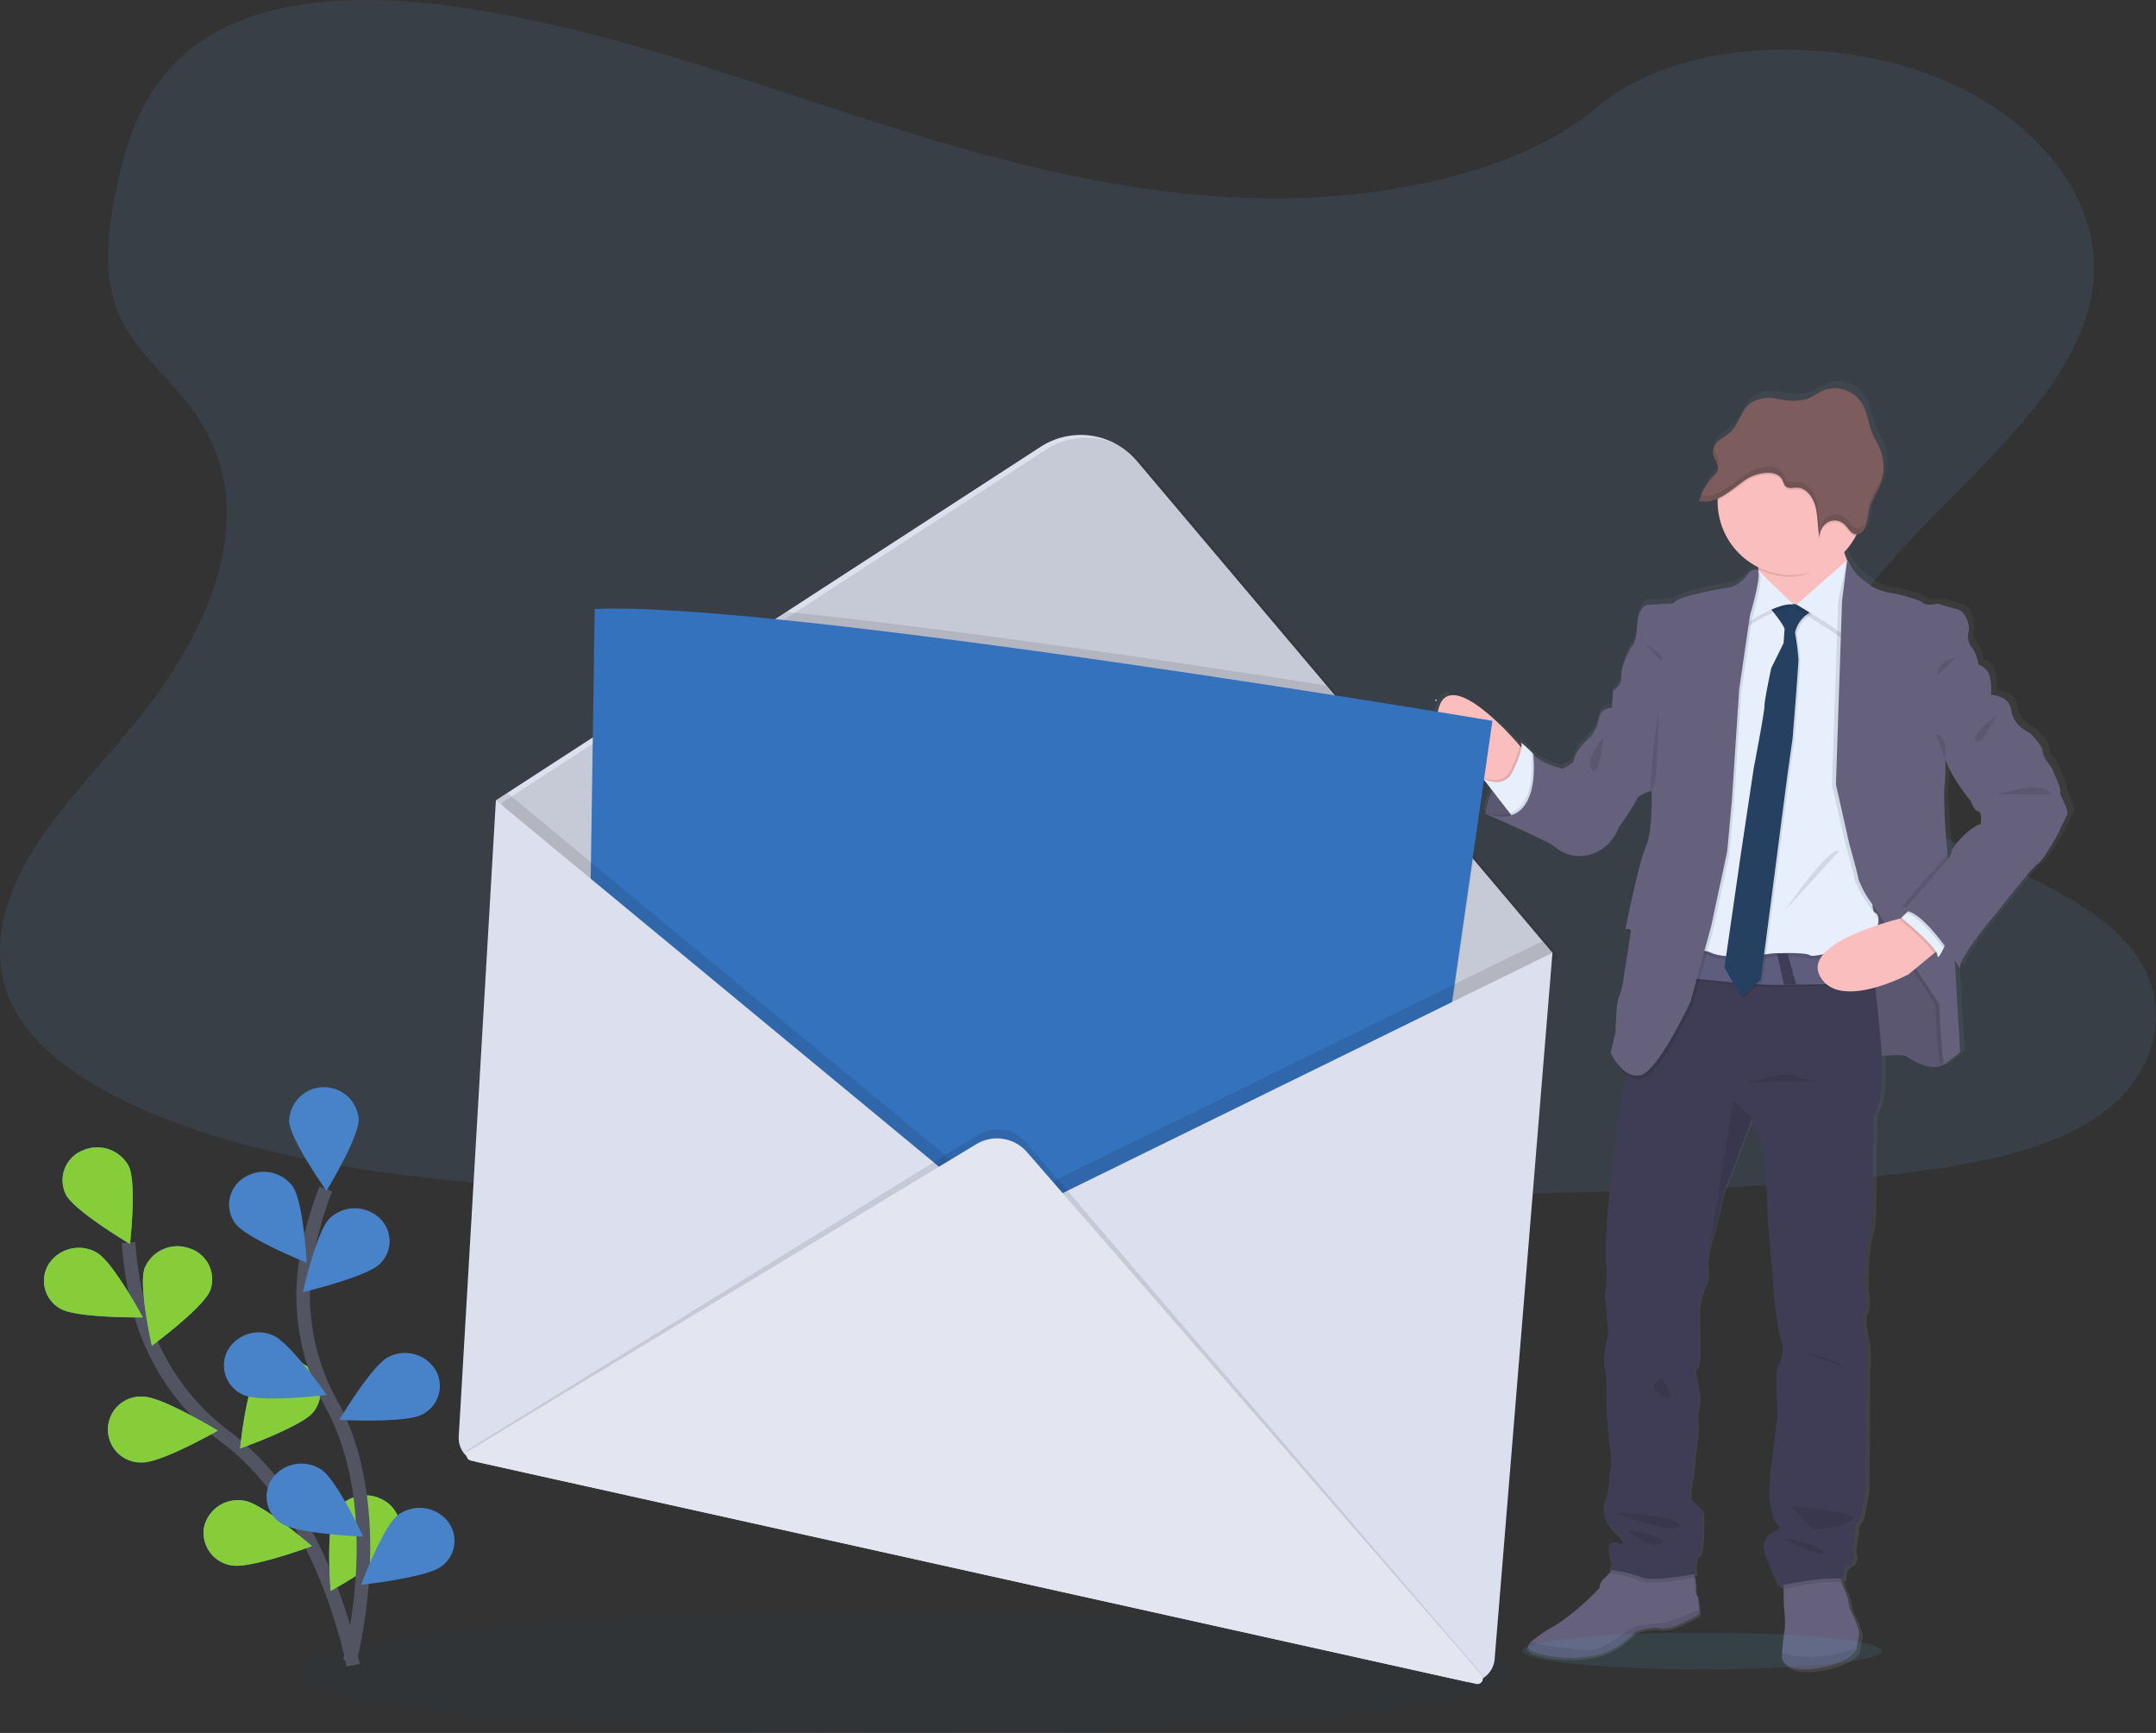 <svg xmlns="http://www.w3.org/2000/svg" xmlns:xlink="http://www.w3.org/1999/xlink" width="318.228" height="255.718" viewBox="0 0 318.228 255.718">
  <rect x="0" y="0" width="318.228" height="255.718" fill="#333333" stroke="none"/>
  <defs>
    <linearGradient id="linear-gradient" x1="0.5" y1="1" x2="0.5" gradientUnits="objectBoundingBox">
      <stop offset="0" stop-color="gray" stop-opacity="0.251"/>
      <stop offset="0.54" stop-color="gray" stop-opacity="0.122"/>
      <stop offset="1" stop-color="gray" stop-opacity="0.102"/>
    </linearGradient>
  </defs>
  <g id="contact" transform="translate(-0.008 0.006)">
    <path id="Path_155" data-name="Path 155" d="M267.435,63.429c-20.4-.587-39.833-6.073-58.375-12.075S172.112,38.713,152.2,35.534c-12.807-2.045-27.453-2.334-37.773,3.382-9.932,5.5-13.139,15-14.864,23.815-1.3,6.63-2.063,13.61,1.494,19.815,2.46,4.3,6.854,7.93,9.886,12.057,10.547,14.363,3.093,32.072-8.339,46.093-5.363,6.577-11.583,12.853-15.722,19.855s-6.045,15.03-2.432,22.164c3.588,7.072,12.14,12.4,21.4,16.137,18.816,7.6,40.989,9.769,62.609,11,47.858,2.724,95.975,1.537,143.963.363,17.758-.437,35.6-.879,53.067-3.167,9.7-1.27,19.717-3.284,26.752-8.149,8.942-6.174,11.156-16.632,5.166-24.375-10.049-12.989-37.822-16.214-44.86-30.153-3.868-7.672.1-16.22,5.722-23.336,12.054-15.264,32.259-28.655,33.323-46.1.729-11.992-8.982-23.985-24-29.655-15.741-5.944-37.57-5.2-49.2,4.643C306.462,60.053,285.448,63.961,267.435,63.429Z" transform="translate(-82.53 -34.2)" fill="#6dafff" opacity="0.1"/>
    <ellipse id="Ellipse_49" data-name="Ellipse 49" cx="89.404" cy="9.016" rx="89.404" ry="9.016" transform="translate(44.5 237.68)" fill="#254061" opacity="0.1"/>
    <path id="Path_156" data-name="Path 156" d="M177.369,692.856s-3.967-22.475-18.69-33.612a34.439,34.439,0,0,1-12.672-18.268,55.118,55.118,0,0,1-1.777-10.485" transform="translate(-125.252 -447.138)" fill="none" stroke="#535461" stroke-miterlimit="10" stroke-width="2"/>
    <path id="Path_157" data-name="Path 157" d="M113.044,591.795c1.23,2.408,9.449,7.281,9.449,7.281s1.033-9.1-.206-11.516a5.275,5.275,0,0,0-6.863-2.248A4.728,4.728,0,0,0,113.044,591.795Z" transform="translate(-103.297 -415.515)" fill="#4bc4dc"/>
    <path id="Path_158" data-name="Path 158" d="M106.1,642.016c2.429,1.387,12.128,1.264,12.128,1.264s-4.376-8.173-6.8-9.56a5.314,5.314,0,0,0-7.054,1.636A4.7,4.7,0,0,0,106.1,642.016Z" transform="translate(-97.138 -448.888)" fill="#4bc4dc"/>
    <path id="Path_159" data-name="Path 159" d="M139.448,714.15c2.835.04,11.141-4.689,11.141-4.689s-8.146-4.969-10.984-5.012a4.86,4.86,0,1,0-.157,9.7Z" transform="translate(-118.429 -498.354)" fill="#4bc4dc"/>
    <path id="Path_160" data-name="Path 160" d="M184.4,763.77c2.786.5,11.82-2.844,11.82-2.844s-7.14-6.205-9.923-6.691a5.128,5.128,0,0,0-6,3.874A4.866,4.866,0,0,0,184.4,763.77Z" transform="translate(-150.169 -532.775)" fill="#4bc4dc"/>
    <path id="Path_161" data-name="Path 161" d="M161.083,638.8c-.969,2.518-8.61,8.164-8.61,8.164s-2.023-8.954-1.055-11.473A5.229,5.229,0,0,1,158,632.583,4.785,4.785,0,0,1,161.083,638.8Z" transform="translate(-130.049 -448.385)" fill="#4bc4dc"/>
    <path id="Path_162" data-name="Path 162" d="M208.589,694.322c-1.722,2.131-10.8,5.359-10.8,5.359s.922-9.117,2.632-11.245a5.344,5.344,0,0,1,7.2-.923,4.674,4.674,0,0,1,.966,6.808Z" transform="translate(-162.343 -485.94)" fill="#4bc4dc"/>
    <path id="Path_163" data-name="Path 163" d="M250.462,758.928c-1.316,2.374-9.683,7-9.683,7s-.735-9.13.581-11.5a5.289,5.289,0,0,1,6.934-2.048A4.721,4.721,0,0,1,250.462,758.928Z" transform="translate(-191.971 -531.165)" fill="#4bc4dc"/>
    <path id="Path_164" data-name="Path 164" d="M113.044,591.795c1.23,2.408,9.449,7.281,9.449,7.281s1.033-9.1-.206-11.516a5.275,5.275,0,0,0-6.863-2.248A4.728,4.728,0,0,0,113.044,591.795Z" transform="translate(-103.297 -415.515)" fill="#8fcf25" opacity="0.88"/>
    <path id="Path_165" data-name="Path 165" d="M106.1,642.016c2.429,1.387,12.128,1.264,12.128,1.264s-4.376-8.173-6.8-9.56a5.314,5.314,0,0,0-7.054,1.636A4.7,4.7,0,0,0,106.1,642.016Z" transform="translate(-97.138 -448.888)" fill="#8fcf25" opacity="0.88"/>
    <path id="Path_166" data-name="Path 166" d="M139.448,714.15c2.835.04,11.141-4.689,11.141-4.689s-8.146-4.969-10.984-5.012a4.86,4.86,0,1,0-.157,9.7Z" transform="translate(-118.429 -498.354)" fill="#8fcf25" opacity="0.88"/>
    <path id="Path_167" data-name="Path 167" d="M184.4,763.77c2.786.5,11.82-2.844,11.82-2.844s-7.14-6.205-9.923-6.691a5.128,5.128,0,0,0-6,3.874A4.866,4.866,0,0,0,184.4,763.77Z" transform="translate(-150.169 -532.775)" fill="#8fcf25" opacity="0.88"/>
    <path id="Path_168" data-name="Path 168" d="M161.083,638.8c-.969,2.518-8.61,8.164-8.61,8.164s-2.023-8.954-1.055-11.473A5.229,5.229,0,0,1,158,632.583,4.785,4.785,0,0,1,161.083,638.8Z" transform="translate(-130.049 -448.385)" fill="#8fcf25" opacity="0.88"/>
    <path id="Path_169" data-name="Path 169" d="M208.589,694.322c-1.722,2.131-10.8,5.359-10.8,5.359s.922-9.117,2.632-11.245a5.344,5.344,0,0,1,7.2-.923,4.674,4.674,0,0,1,.966,6.808Z" transform="translate(-162.343 -485.94)" fill="#8fcf25" opacity="0.88"/>
    <path id="Path_170" data-name="Path 170" d="M250.462,758.928c-1.316,2.374-9.683,7-9.683,7s-.735-9.13.581-11.5a5.289,5.289,0,0,1,6.934-2.048A4.721,4.721,0,0,1,250.462,758.928Z" transform="translate(-191.971 -531.165)" fill="#8fcf25" opacity="0.88"/>
    <path id="Path_171" data-name="Path 171" d="M234.887,674.427s6.018-22.066-2.66-37.883a32.842,32.842,0,0,1-3.742-21.549,55.35,55.35,0,0,1,2.875-10.264" transform="translate(-183.268 -429.299)" fill="none" stroke="#535461" stroke-miterlimit="10" stroke-width="2"/>
    <path id="Path_172" data-name="Path 172" d="M221.323,560.919c.1,2.675,5.513,10.273,5.513,10.273s4.852-7.93,4.754-10.609a5.145,5.145,0,0,0-10.267.335Z" transform="translate(-178.637 -395.484)" fill="#4882c9"/>
    <path id="Path_173" data-name="Path 173" d="M193.419,604.161c1.624,2.2,10.541,5.793,10.541,5.793s-.492-9.145-2.116-11.343a5.335,5.335,0,0,0-7.152-1.2,4.683,4.683,0,0,0-1.273,6.753Z" transform="translate(-158.679 -423.623)" fill="#4882c9"/>
    <path id="Path_174" data-name="Path 174" d="M192.97,682.869c2.577,1.122,12.2-.021,12.2-.021s-5.317-7.663-7.893-8.785a5.268,5.268,0,0,0-6.817,2.371A4.74,4.74,0,0,0,192.97,682.869Z" transform="translate(-156.939 -477.002)" fill="#4882c9"/>
    <path id="Path_175" data-name="Path 175" d="M212.721,745.416c2.34,1.519,12.029,1.922,12.029,1.922s-3.868-8.4-6.205-9.914a5.329,5.329,0,0,0-7.143,1.23,4.683,4.683,0,0,0,1.319,6.762Z" transform="translate(-171.139 -520.592)" fill="#4882c9"/>
    <path id="Path_176" data-name="Path 176" d="M239.277,622.238c-1.968,1.931-11.377,4.173-11.377,4.173s2-8.964,3.961-10.895a5.357,5.357,0,0,1,7.266-.135,4.662,4.662,0,0,1,.151,6.857Z" transform="translate(-183.194 -435.737)" fill="#4882c9"/>
    <path id="Path_177" data-name="Path 177" d="M257.591,692.587c-2.488,1.288-12.171.769-12.171.769s4.745-7.995,7.232-9.274A5.305,5.305,0,0,1,259.626,686,4.7,4.7,0,0,1,257.591,692.587Z" transform="translate(-195.327 -483.839)" fill="#4882c9"/>
    <path id="Path_178" data-name="Path 178" d="M267.68,766.457c-2.223,1.667-11.86,2.7-11.86,2.7s3.247-8.631,5.47-10.3a5.344,5.344,0,0,1,7.217.784,4.671,4.671,0,0,1-.827,6.814Z" transform="translate(-202.529 -535.305)" fill="#4882c9"/>
    <path id="Path_179" data-name="Path 179" d="M864.2,277.108c.185-.5-1.2-3.3-1.2-3.438s-1.43-1.7-1.43-2.568-1.894-2.749-1.894-2.749-2.537-1.055-2.814-3.346-3.041-2.34-3.047-2.34h0s0-.209.018-.526a7.68,7.68,0,0,0-.341-2.681,2.721,2.721,0,0,0-1.571-1.331,5.872,5.872,0,0,0-.83-2.337,2.632,2.632,0,0,1-.649-2.472c.277-.87-.369-3.075-1.71-3.382s-2.86-.824-2.86-.824-.151.028-.369.058l-.184-.058a8.237,8.237,0,0,1-.972.12,1.184,1.184,0,0,1-.781-.258c-.464-.5-4.2-1.467-4.9-1.467a11.559,11.559,0,0,1-2.678-.923l-1.98-1.513a13.066,13.066,0,0,1-1.737-2.4l-.018-.034h0a8.31,8.31,0,0,1-.418-1.205h0a10.9,10.9,0,0,0,1.716-2.359c.049-.089.092-.181.135-.271a1.1,1.1,0,0,0,.307-.049.385.385,0,0,0,.12-.046,2.015,2.015,0,0,0,.981-1.172h0a2.994,2.994,0,0,0,.089-.307.184.184,0,0,1,.022-.1.91.91,0,0,0,.043-.209c.012-.071.015-.08.022-.117s.021-.138.031-.209a.447.447,0,0,0,0-.114,1.846,1.846,0,0,1,.034-.261h0a9.308,9.308,0,0,1,.145-.969h0a17.982,17.982,0,0,1,1.556-3.444h0c.077-.163.148-.332.212-.5s.129-.369.181-.557l.046-.172c.034-.135.065-.274.092-.412a1.3,1.3,0,0,1,.034-.185c.031-.191.058-.381.074-.575a7.127,7.127,0,0,0-.458-3.232c-.347-.861-.861-1.636-1.212-2.5-.532-1.3-.67-2.767-1.319-4.022a4.792,4.792,0,0,0-5.747-2.343c-1.005.372-1.876,1.1-2.893,1.424a9.618,9.618,0,0,1-4.234-.089,5.252,5.252,0,0,0-4.108.71c-1.307,1.061-1.667,3.057-2.894,4.222-.513.489-1.156.8-1.7,1.255a2.768,2.768,0,0,0-.852,1.165.407.407,0,0,1-.031.1c-.009.034-.022.077-.031.117s-.018.092-.025.138a.49.49,0,0,0,0,.1,1.654,1.654,0,0,0,0,.246h0a2,2,0,0,0,.04.231v.065a1.61,1.61,0,0,0,.058.191.162.162,0,0,0,0,.037c.025.071.052.138.08.209l.046.1.037.086a5.344,5.344,0,0,1,.427,1.064,1.2,1.2,0,0,1-.04.7,2.153,2.153,0,0,1-.513.67,9.532,9.532,0,0,0-2.082,3.336c-.052.141-.1.283-.151.43h0l.065.015a2.62,2.62,0,0,0,.4.089c.077,0,.154.018.234.025a3.614,3.614,0,0,0,.941-.074c.077-.015.157-.034.234-.055a5.806,5.806,0,0,0,.922-.341v.437a10.907,10.907,0,0,0,6.055,9.751,2.9,2.9,0,0,0,.04.307c.012.108.022.166.031.249l-.123-.12s-.833-.412-1.617.778a5.238,5.238,0,0,1-2.26,1.743s-8.4,1.328-8.724,2.429l-3.924.228s-1.387.184-1.537,3.075-.876,3.164-.876,3.164-1.614,2.841-1.476,4.3a2.411,2.411,0,0,1-1.23,2.2l-.185,2.611a1.771,1.771,0,0,0-1.94,1.559,6.1,6.1,0,0,1-1.153,2.614s-2.54,2.109-2.678,3.9l-1.568.962s-3.647-.824-4.477-2.291l-.255-.24a.228.228,0,0,1-.022-.037.085.085,0,0,0,0,.018,11.526,11.526,0,0,0-1.537-1.347,1.12,1.12,0,0,1,.074.738l-.271-.307-.726-.806s-5.895-5.535-9.357-5.959h0c-.046-.089-.268-.959-.858-.415a4.812,4.812,0,0,0-.034,7.072l5.52,5.157.141.1L779.1,276.9c-.2.48-.369.944-.507,1.368a.058.058,0,0,1-.015.04c-.028.092-.058.178-.086.264l-.028.092c-.025.086-.052.172-.077.252s-.028.1-.043.151,0,.058-.025.086c-.129.461-.215.815-.258,1.012l-.307-.1.307.129v.049l-.018.1.283.123c1.617.7,9.689,4.243,10.1,4.782a5.846,5.846,0,0,0,6.276.87,6.683,6.683,0,0,0,3.383-3.715,38.528,38.528,0,0,0,2.767-4.262c.092-.55,2.171-1.193,2.171-1.193s.184,6.15-.876,8.388-3.047,12.2-3.047,12.2a1.463,1.463,0,0,1,.394-.025c-.074.36-.117.575-.117.575a1.372,1.372,0,0,1,.489,0c-.148,1.132-1,6.384-1,6.384a13.111,13.111,0,0,1-.738,3.207c-.461.824-.507,5.135-.507,5.135l-.738,3.115a6.029,6.029,0,0,0,.28.538h0a8,8,0,0,0,2.125,2.746,5.629,5.629,0,0,1-.372,1.427,4.942,4.942,0,0,0-.369,2.2,28.2,28.2,0,0,0-.692,4.539,16.737,16.737,0,0,1-.507,3.484l-.858,7.952s-.554,6.922-.277,8.8a16.768,16.768,0,0,1-.188,4.443s.554,5.455.415,6.052-.83,3.161-.415,4.585a24.878,24.878,0,0,1,.188,5.317s.277,5.132.6,6.783a11.775,11.775,0,0,1-.092,3.761,27.681,27.681,0,0,1-.461,3.527c-.154,0-1.338,2.429,1.107,4.815s.922,2.014.922,2.014-1.937-.962-1.71,1.009c.221,1.876.526,1.387.553,1.335l-.461,1.507.307.046-.268.307a7.164,7.164,0,0,1-.922.965,2.019,2.019,0,0,0-.615,1.328,35.974,35.974,0,0,1-6.6,5.593,19.778,19.778,0,0,0-3.751,2.518c-.569.615-.477,1.125.7,1.516a18.1,18.1,0,0,0,10.015.185,11.7,11.7,0,0,0,4.892-3.164,7.028,7.028,0,0,1,3.927-.643c1.94.366,5.815-2.152,5.815-2.152l-.071-.652-.206-1.873a1.473,1.473,0,0,1-.323-1.144,5.938,5.938,0,0,0-.163-1.648c-.031-.181-.068-.363-.1-.532l.354-.065s-.458-2.34.372-2.8.6-6.457.6-6.457a7.276,7.276,0,0,0-1.614-1.6c-.557-.228-.046-3.075.049-3.441s.83-7.472.83-7.472a9.608,9.608,0,0,1,.092-3.207c.369-.962-.443-4.652-.443-4.652a.85.85,0,0,1,.234-1.009c.51-.55.307-5.455.307-5.455s-.043-2.475-.043-3.118a11.31,11.31,0,0,1,1.061-3.758c.507-.778.185-3.21.185-3.21h0l.028-.181a1.824,1.824,0,0,1,.043-.261l.04-.243a34.63,34.63,0,0,1,.913-4c.615-1.925,1.292-5.317,1.292-5.317l4.3-11.193.049-.132a17.59,17.59,0,0,1,1.983,7.072,40.621,40.621,0,0,1,.369,5.181,61.281,61.281,0,0,0,.409,6.251s.6,7.426.6,7.749.738,6.052,1.2,6.922-.464,3.53-.741,3.8.092,7.014.092,7.014-.692,5.317-.83,6.417-.692,5.32-.231,6.968.277,1.879.277,1.879,1.664,1.7.692,1.845a2.537,2.537,0,0,0-1.845,3.342,42.825,42.825,0,0,0,2.033,4.92s.286-.065.763-.16v.544l.055,2.731a17.389,17.389,0,0,1,.138,3.21c-.135.437-.308,2.491-.409,3.564-.034.391-.052.652-.052.652s0,2.429,5.123,1.7,6.045-2.749,6.045-2.749a1.222,1.222,0,0,1,.037-.252c.077-.464.243-1.448.378-2,.184-.735-1.476-4.034-1.476-4.034a8.366,8.366,0,0,0-.741-2.749,2.435,2.435,0,0,1-.369-.962c-.043-.184-.08-.378-.111-.566a3.391,3.391,0,0,1,.341.062s-.277-1.605.787-2.109a1.513,1.513,0,0,0,.646-2.017,15.421,15.421,0,0,1,.415-3.026,1.491,1.491,0,0,1,.369-1.464c.649-.646,1.153-5.135,1.153-5.135l.092-17.327a16.594,16.594,0,0,0-.043-4.3c-.369-1.23-.741-3.619-.234-4.262s.046-3.619.046-3.619,0-6.282.695-7.838.461-11.414.461-11.414l.181-6.457s1.51-1.427,1.153-8.865a12.258,12.258,0,0,1,3.69.062c.507.415,3.785,2.521,5.722,1.193a25.866,25.866,0,0,0,2.306-1.787l-.812-13.745c.507.766.815,1.276.815,1.276,0-1.925,5.446-8.161,5.446-8.161s5.077-6.553,6.184-7.334,3.278-4.9,3.278-4.9a19.875,19.875,0,0,1,1.11-2.291C865.683,279.814,864.02,277.612,864.2,277.108Zm-11.912,4.809c-1.384.138-4.3,3.3-4.339,4a2.791,2.791,0,0,1-.615,1.23c-.022-.277-.046-.56-.068-.846-.326-4.05-.68-8.985-.52-9.465a27.43,27.43,0,0,0,.184-4.536h0l.049-.071a23.2,23.2,0,0,0,3.822,6.267s.507,1.467,1.107,1.513S852.292,281.917,852.292,281.917Z" transform="translate(-559.099 -160.83)" fill="url(#linear-gradient)"/>
    <path id="Path_180" data-name="Path 180" d="M795.34,404.631s1.682-8.825,7.1-8.871l3.957,8.142-2.638,1.82S798.024,405.9,795.34,404.631Z" transform="translate(-576.149 -284.586)" fill="#65617d"/>
    <path id="Path_181" data-name="Path 181" d="M806.394,403.923l-2.638,1.82a31.1,31.1,0,0,1-6.919-.581,8.274,8.274,0,0,1-1.5-.51.5.5,0,0,1,.031-.141v-.034a19.9,19.9,0,0,1,1.024-3.241c.169-.4.357-.806.56-1.215a8.22,8.22,0,0,1,3.432-3.761,4.664,4.664,0,0,1,1.8-.47h.24l.086.181,1.338,2.749Z" transform="translate(-576.149 -284.607)" opacity="0.1"/>
    <path id="Path_182" data-name="Path 182" d="M968.136,484.618s5.689-.544,6.187-.135,3.73,2.5,5.642,1.181.637-5.913.637-6.095-.182-6.688-.182-6.688l-3.413-4.594-4.274-8.05L964,459.37l.228,12.786-.046,6.55Z" transform="translate(-692.947 -328.636)" fill="#65617d"/>
    <path id="Path_183" data-name="Path 183" d="M968.136,484.618s5.689-.544,6.187-.135,3.73,2.5,5.642,1.181.637-5.913.637-6.095-.182-6.688-.182-6.688l-3.413-4.594-4.274-8.05L964,459.37l.228,12.786-.046,6.55Z" transform="translate(-692.947 -328.636)" opacity="0.1"/>
    <path id="Path_184" data-name="Path 184" d="M785.524,376.148s-.455,5.55-3.911,5.639c0,0-.981-.59-2.3-1.574-3.038-2.272-7.856-6.642-6.525-10.707,1.91-5.821,11.19,4.92,11.19,4.92l.71.8Z" transform="translate(-560.374 -265.207)" fill="#fbbebe"/>
    <path id="Path_185" data-name="Path 185" d="M800.074,392.922s-.455,5.55-3.911,5.639c0,0-.981-.59-2.3-1.574l-.292-.378a4.549,4.549,0,0,0,1.894.51,2.562,2.562,0,0,0,2.46-1.559,19.533,19.533,0,0,0,.956-2.2,6.418,6.418,0,0,0,.357-1.359Z" transform="translate(-574.923 -281.982)" opacity="0.1"/>
    <path id="Path_186" data-name="Path 186" d="M799.182,401.91l-.778-1-2.62-3.382L794.45,395.8a4.5,4.5,0,0,0,1.894.51,2.534,2.534,0,0,0,2.46-1.556,19.853,19.853,0,0,0,.956-2.2c.43-1.23.424-1.845.271-2.069a12.832,12.832,0,0,1,1.5,1.335l.018.018.252.237.092.184,1.319,2.635V395C803.346,395.846,803.792,401.156,799.182,401.91Z" transform="translate(-575.533 -280.908)" fill="#e7effd"/>
    <path id="Path_187" data-name="Path 187" d="M841.433,792.188s-3.822,2.5-5.732,2.152a7,7,0,0,0-3.868.64,11.525,11.525,0,0,1-4.825,3.14,17.637,17.637,0,0,1-9.868-.185c-1.162-.387-1.258-.885-.7-1.5a19.446,19.446,0,0,1,3.69-2.5,35.68,35.68,0,0,0,6.5-5.535,1.947,1.947,0,0,1,.593-1.316,7.1,7.1,0,0,0,.922-.959c.489-.578.947-1.181.947-1.181l11.242.326s.191.809.341,1.636a5.925,5.925,0,0,1,.157,1.639,1.482,1.482,0,0,0,.307,1.135l.2,1.845Z" transform="translate(-590.533 -554.095)" fill="#65617d"/>
    <path id="Path_188" data-name="Path 188" d="M949.227,797.2c-.135.544-.307,1.519-.372,1.977l-.04.252s-.922,2-5.956,2.731-5.049-1.685-5.049-1.685.019-.258.049-.649a35.286,35.286,0,0,1,.406-3.536,16.355,16.355,0,0,0-.138-3.186l-.052-2.709-.04-1.882,8.373-.867a15.186,15.186,0,0,0,.271,1.863,2.383,2.383,0,0,0,.366.956,8.4,8.4,0,0,1,.726,2.731S949.409,796.475,949.227,797.2Z" transform="translate(-674.81 -555.972)" fill="#65617d"/>
    <path id="Path_189" data-name="Path 189" d="M867.348,785.176s.191.809.341,1.636c-1.215.224-6.522,1.144-7.847.5a20.787,20.787,0,0,0-4.732-1.138l.052-.184c.489-.578.947-1.181.947-1.181Z" transform="translate(-617.54 -554.005)" opacity="0.1"/>
    <path id="Path_190" data-name="Path 190" d="M947.17,789.513c-2.122-.36-6.765.51-8.61.886l-.04-1.882,8.373-.867A15.232,15.232,0,0,0,947.17,789.513Z" transform="translate(-675.302 -555.972)" opacity="0.1"/>
    <path id="Path_191" data-name="Path 191" d="M892.272,507.357l-.181,6.414s.228,9.781-.455,11.328-.683,7.78-.683,7.78.455,2.955-.046,3.591-.135,3,.228,4.231a16.7,16.7,0,0,1,.046,4.277l-.092,17.2s-.5,4.456-1.138,5.1a1.491,1.491,0,0,0-.363,1.454,15.5,15.5,0,0,0-.409,3,1.507,1.507,0,0,1-.637,2c-1.045.5-.775,2.094-.775,2.094-2.5-.594-9.6,1-9.6,1a42.688,42.688,0,0,1-2-4.871,2.518,2.518,0,0,1,1.82-3.318c.953-.138-.683-1.82-.683-1.82s.181-.228-.274-1.863.089-5.842.228-6.919.818-6.368.818-6.368-.363-6.685-.089-6.959,1.181-2.912.729-3.776-1.187-6.55-1.187-6.869-.587-7.687-.587-7.687a61.044,61.044,0,0,1-.409-6.233,40.061,40.061,0,0,0-.366-5.138,17.431,17.431,0,0,0-1.956-7.008l-.049.132-4.216,11.107s-.683,3.364-1.273,5.273a34.481,34.481,0,0,0-.889,3.951l-.04.243a1.535,1.535,0,0,1-.04.255l-.028.185h0s.307,2.411-.185,3.186a11.515,11.515,0,0,0-1.045,3.73c0,.636.046,3.093.046,3.093s.181,4.868-.307,5.415a.873.873,0,0,0-.231,1s.818,3.69.455,4.64a9.612,9.612,0,0,0-.089,3.183s-.729,7.054-.818,7.417-.593,3.186-.046,3.413a7.248,7.248,0,0,1,1.59,1.59s.231,5.962-.59,6.414-.366,2.767-.366,2.767-6.593,1.273-8.093.544a20.756,20.756,0,0,0-4.732-1.138l.452-1.494c-.028.052-.329.538-.544-1.325-.224-1.956,1.685-1,1.685-1s1.5.366-.922-2-1.23-4.779-1.092-4.779a30.272,30.272,0,0,0,.458-3.5,11.646,11.646,0,0,0,.089-3.733c-.32-1.639-.59-6.734-.59-6.734a24.782,24.782,0,0,0-.181-5.273c-.409-1.408.271-3.961.409-4.551s-.424-5.99-.424-5.99a16.794,16.794,0,0,0,.181-4.409c-.274-1.863.274-8.736.274-8.736l.818-7.915a16.861,16.861,0,0,0,.5-3.459,28.264,28.264,0,0,1,.686-4.5,4.921,4.921,0,0,1,.363-2.183,16.849,16.849,0,0,0,.637-3.911l4.37-10.009,2.152-8.825,28.883-.274s.108.766.283,2.152.421,3.447.695,5.99c.252,2.309.529,5.024.8,8.047C894.117,505.629,892.272,507.357,892.272,507.357Z" transform="translate(-615.684 -342.777)" fill="#3f3d56"/>
    <path id="Path_192" data-name="Path 192" d="M938.685,293.654l-6.734,7.189s-8.641-3.459-7.73-4.64c.351-.458.307-1.9.092-3.5-.307-2.521-1-5.421-1-5.421s15.1-2.46,13.837.089a4.175,4.175,0,0,0-.1,3.023A11.376,11.376,0,0,0,938.685,293.654Z" transform="translate(-664.769 -208.728)" fill="#fbbebe"/>
    <path id="Path_193" data-name="Path 193" d="M937.138,287.39c-.464.922-.686,1.021-.4,2.026-1.974,2.112-4.486,4.431-7.61,4.431a10.781,10.781,0,0,1-4.818-1.129c-.307-2.521-1-5.421-1-5.421S938.411,284.838,937.138,287.39Z" transform="translate(-664.769 -208.737)" opacity="0.1"/>
    <path id="Path_194" data-name="Path 194" d="M928.683,250.333a10.829,10.829,0,1,1-21.658,0c0-.052,0-.1,0-.154a10.827,10.827,0,0,1,21.654.154Z" transform="translate(-653.492 -176.326)" fill="#fbbebe"/>
    <path id="Path_195" data-name="Path 195" d="M913.977,493.676c-1.433,0-6.208.052-11.547.135h-.065l-1.762.031h-.055c-6.328.1-12.567-1.135-15.067-.9-5.32.5,1.913-4.92,1.913-4.92a44.52,44.52,0,0,0,12.125,1.23l1.538-.08c4.834-.274,9.7-.729,12.235-1.491C913.46,489.088,913.7,491.133,913.977,493.676Z" transform="translate(-637.22 -348.241)" opacity="0.1"/>
    <path id="Path_196" data-name="Path 196" d="M913.977,492.793c-1.433,0-6.208.052-11.547.135h-.065l-1.762.031h-.055c-6.328.1-12.567-1.135-15.067-.9-5.32.5,1.913-4.92,1.913-4.92a44.52,44.52,0,0,0,12.125,1.23l1.538-.08c4.834-.274,9.7-.729,12.235-1.488C913.46,488.208,913.7,490.244,913.977,492.793Z" transform="translate(-637.22 -347.632)" fill="#5f5d7e"/>
    <path id="Path_197" data-name="Path 197" d="M899.387,316.476l-8.37,3.914-6.457,49.946s3.819-1.728,6.005-.637,8.917.092,8.917.092,4.92-.274,5.643.274,9.274-2.288,9.274-2.288,1.538-3.456.363-4,.375-5.907.375-5.907l-.738-36.029-1.457-4.64-3.911-2.365-4,3.183-1.91.274Z" transform="translate(-637.935 -228.549)" opacity="0.1"/>
    <path id="Path_198" data-name="Path 198" d="M899.387,314.7l-8.37,3.911L884.56,368.56s3.819-1.728,6.005-.637,8.917.089,8.917.089,4.92-.271,5.643.274,9.28-2.275,9.28-2.275,1.537-3.456.363-4,.369-5.922.369-5.922l-.738-36.026-1.457-4.637-3.911-2.368-4,3.186-1.91.274Z" transform="translate(-637.935 -227.316)" fill="#e7effd"/>
    <path id="Path_199" data-name="Path 199" d="M917.67,324.247s2.411,2.866,2.368,3.459-.138,2-.138,2l-1.82,3.69s-1,4.594-1,5.55-1.593,9.225-1.593,9.225l-1.916,12.74-2.411,16.7,2.46,4.228,2.909-2.46,3.868-29.753.818-5.867s.864-10.553.864-11.645a37.312,37.312,0,0,0-.5-3.957,4.691,4.691,0,0,1,3.047-3.382c2.457-.652-.181-.138-.181-.138l-1.411-1.135-1.23.5S918.4,322.974,917.67,324.247Z" transform="translate(-656.355 -234.546)" opacity="0.1"/>
    <path id="Path_200" data-name="Path 200" d="M916.793,323.409s2.414,2.866,2.368,3.456-.138,2-.138,2l-1.817,3.69s-1,4.594-1,5.55-1.593,9.225-1.593,9.225l-1.91,12.736-2.411,16.7L912.75,381l2.912-2.46,3.865-29.75.821-5.864s.864-10.553.864-11.645a37.312,37.312,0,0,0-.5-3.957,4.655,4.655,0,0,1,3.047-3.367c2.457-.636-.181-.135-.181-.135l-1.411-1.138-1.23.5S917.522,322.133,916.793,323.409Z" transform="translate(-655.753 -233.978)" fill="#254061"/>
    <path id="Path_201" data-name="Path 201" d="M922.17,309.51s-.366.274-.455,2.094a36.253,36.253,0,0,1-1.365,5.913s4.732-3.275,7.1-2.912Z" transform="translate(-662.719 -224.858)" opacity="0.1"/>
    <path id="Path_202" data-name="Path 202" d="M922.17,307.74s-.366.271-.455,2.091a36.253,36.253,0,0,1-1.365,5.913s4.732-3.275,7.1-2.909Z" transform="translate(-662.719 -223.632)" fill="#e7effd"/>
    <path id="Path_203" data-name="Path 203" d="M951.466,304.78,944,311.33s6.279,3.73,7.1,4.64,1.636-8.917,1.636-8.917Z" transform="translate(-679.097 -221.582)" opacity="0.1"/>
    <path id="Path_204" data-name="Path 204" d="M952.37,303l-7.46,6.553s6.276,3.73,7.1,4.64,1.636-8.917,1.636-8.917Z" transform="translate(-679.727 -220.349)" fill="#e7effd"/>
    <path id="Path_205" data-name="Path 205" d="M878.321,309.356s-.818-.409-1.59.775a5.166,5.166,0,0,1-2.229,1.728s-8.281,1.319-8.61,2.411l-3.868.228s-1.365.181-1.5,3.047-.864,3.139-.864,3.139-1.593,2.82-1.454,4.274a2.391,2.391,0,0,1-1.23,2.186l5.686,14.784s.185,6.095-.864,8.324-3,12.1-3,12.1.818-.181.772.363-.972,6.507-.972,6.507a13.132,13.132,0,0,1-.729,3.186c-.455.821-.5,5.092-.5,5.092l-.726,3.093s1.728,3.868,4.366,3.321,7.414-10.87,7.414-10.87l3.05-11.147,2.365-11.008.683-7.46,1.092-16.512L877.2,316S878.961,310.122,878.321,309.356Z" transform="translate(-618.6 -224.704)" opacity="0.1"/>
    <path id="Path_206" data-name="Path 206" d="M877.372,307.586s-.821-.409-1.593.772a5.138,5.138,0,0,1-2.229,1.728s-8.278,1.319-8.61,2.411l-3.868.228s-1.362.185-1.5,3.05-.864,3.136-.864,3.136-1.593,2.823-1.454,4.277a2.384,2.384,0,0,1-1.23,2.183l5.689,14.784s.181,6.095-.864,8.324-3,12.1-3,12.1.818-.185.775.363-1,6.5-1,6.5a13.1,13.1,0,0,1-.729,3.186c-.455.818-.5,5.1-.5,5.1l-.729,3.093s1.728,3.865,4.366,3.321,7.423-10.873,7.423-10.873l3.047-11.144,2.365-11.008.683-7.463,1.092-16.512,1.593-10.916S878.009,308.358,877.372,307.586Z" transform="translate(-617.921 -223.478)" fill="#65617d"/>
    <path id="Path_207" data-name="Path 207" d="M805.771,403.286l-2.638,1.82a31.1,31.1,0,0,1-6.919-.581l-1.467-.652-.307-.129.307.1a6,6,0,0,0,3.644.129c3.733-1.258,3.321-7.423,3.176-8.816a1.163,1.163,0,0,0-.031-.264.078.078,0,0,1,0-.018l.022.037a2.028,2.028,0,0,0,.172.24c.052.058.108.12.166.178h0l1.319,2.635v.111Z" transform="translate(-575.526 -283.97)" opacity="0.1"/>
    <path id="Path_208" data-name="Path 208" d="M815.53,364.4l-1.276.363-.181,2.592a1.744,1.744,0,0,0-1.91,1.538,6.331,6.331,0,0,1-1.138,2.6s-2.5,2.091-2.638,3.865l-1.537.956s-3.595-.821-4.413-2.275c0,0,1.639,11.737-7.1,8.871,0,0,9.781,4.274,10.237,4.868a5.729,5.729,0,0,0,6.187.864,6.564,6.564,0,0,0,3.321-3.69,38.526,38.526,0,0,0,2.727-4.231c.089-.541,2.152-1.184,2.152-1.184l3.911-9.462Z" transform="translate(-576.149 -262.869)" fill="#65617d"/>
    <path id="Path_209" data-name="Path 209" d="M962.816,309.005,964.135,303a7.053,7.053,0,0,0,1.184,2.411l1.956,1.5a11.382,11.382,0,0,0,2.638.907c.683,0,4.366.956,4.822,1.458s2.275.135,2.275.135,1.5.5,2.82.818,1.956,2.5,1.682,3.382a2.623,2.623,0,0,0,.636,2.46,5.854,5.854,0,0,1,.821,2.322,2.663,2.663,0,0,1,1.538,1.319,9.057,9.057,0,0,1,.307,3.183l-6.765,9.554a28.025,28.025,0,0,1-.182,4.5c-.271.815.953,14.738.953,14.738l1.411,23.926a25.3,25.3,0,0,1-2.275,1.774c-.409.181-.818-8.459-.818-8.779s-10.507-15.741-10.507-15.741a14.184,14.184,0,0,1-1.411-2.767c0-.5-1.319-5.1-1.319-5.1l-2-8.871Z" transform="translate(-691.493 -220.349)" opacity="0.1"/>
    <path id="Path_210" data-name="Path 210" d="M986.712,322.372v.523l-6.765,9.532h0a27.909,27.909,0,0,1-.178,4.5,93.665,93.665,0,0,0,.51,9.394c.228,2.9.443,5.344.443,5.344l.6,10.147.809,13.776a25.18,25.18,0,0,1-2.272,1.774c-.409.181-.818-8.459-.818-8.779s-10.51-15.738-10.51-15.738a14.365,14.365,0,0,1-1.411-2.767c0-.489-1.319-5.1-1.319-5.1l-2-8.871L964.707,309l.744-6a13.151,13.151,0,0,0,1.728,2.411l1.956,1.5a11.255,11.255,0,0,0,2.638.922c.683,0,4.369.953,4.825,1.454s2.272.135,2.272.135,1.5.5,2.82.818,1.959,2.5,1.685,3.382a2.617,2.617,0,0,0,.636,2.46,5.861,5.861,0,0,1,.818,2.319,2.675,2.675,0,0,1,1.537,1.322A6.985,6.985,0,0,1,986.712,322.372Z" transform="translate(-692.809 -220.349)" fill="#65617d"/>
    <path id="Path_211" data-name="Path 211" d="M857.48,760.14c.225,0,9.778.363,9.6,1.91S857.48,760.14,857.48,760.14Z" transform="translate(-619.181 -536.921)" opacity="0.1"/>
    <path id="Path_212" data-name="Path 212" d="M864.43,768.57s6.414,1.045,4.729,2S864.43,768.57,864.43,768.57Z" transform="translate(-623.994 -542.759)" opacity="0.1"/>
    <path id="Path_213" data-name="Path 213" d="M942,756.88s10.645.922,9.053,2.094-5.369,1.362-5.535,1.408S942,756.88,942,756.88Z" transform="translate(-677.712 -534.664)" opacity="0.1"/>
    <path id="Path_214" data-name="Path 214" d="M937.81,772.12s5.913,1,6.095,2.152S937.81,772.12,937.81,772.12Z" transform="translate(-674.81 -545.217)" opacity="0.1"/>
    <path id="Path_215" data-name="Path 215" d="M948.46,683.06s5.412,1.273,5.732,2.152Z" transform="translate(-682.186 -483.543)" opacity="0.1"/>
    <path id="Path_216" data-name="Path 216" d="M877.667,695.78s-2.82.818-.089,2.46S877.667,695.78,877.667,695.78Z" transform="translate(-632.275 -492.352)" opacity="0.1"/>
    <path id="Path_217" data-name="Path 217" d="M921.24,551.127c.307,0,5.277-1.636,7-.922a11.528,11.528,0,0,0,3.865.735Z" transform="translate(-663.336 -391.415)" opacity="0.1"/>
    <path id="Path_218" data-name="Path 218" d="M908.809,564.84l-.049.452L904.532,576.4s-.683,3.364-1.273,5.273a34.508,34.508,0,0,0-.889,3.951l3.755-23.284Z" transform="translate(-650.268 -399.944)" opacity="0.1"/>
    <path id="Path_219" data-name="Path 219" d="M938.37,496.287l-1.762.031h-.055l-1.033-4.585,1.537-.083Z" transform="translate(-673.225 -350.991)" fill="#3f3d56"/>
    <path id="Path_220" data-name="Path 220" d="M973.34,478.816l-1.135.923-3.779,3.115s-10.236,5.461-13.056.274c-2.485-4.569,9.12-7.832,11.915-8.542.378-.1.593-.145.593-.145Z" transform="translate(-686.731 -339.073)" fill="#fbbebe"/>
    <path id="Path_221" data-name="Path 221" d="M872.42,343.24s2,.922,2.46,2.183S872.42,343.24,872.42,343.24Z" transform="translate(-629.527 -248.216)" opacity="0.1"/>
    <path id="Path_222" data-name="Path 222" d="M847.771,387.62s-2.912,3.549-1.728,4.92S847.771,387.62,847.771,387.62Z" transform="translate(-611.065 -278.949)" opacity="0.1"/>
    <path id="Path_223" data-name="Path 223" d="M1015.19,349.75s-2.731.274-2.82,2.638Z" transform="translate(-726.444 -252.724)" opacity="0.1"/>
    <path id="Path_224" data-name="Path 224" d="M939.29,451.277c.271-.274,6.55-9.554,7.995-8.733Z" transform="translate(-675.835 -316.949)" opacity="0.1"/>
    <path id="Path_225" data-name="Path 225" d="M928.687,250.333a10.762,10.762,0,0,1-1.282,5.111l-.08-.015c-.686-.145-1.042-.944-1.568-1.442a2.131,2.131,0,0,0-2.46-.344,2.5,2.5,0,0,0-1.205,2.334c-.348-1.458-.237-3-.575-4.465s-1.356-2.937-2.752-2.961c-.615,0-1.3.218-1.737-.231-.261-.271-.307-.7-.51-1.03-1-1.611-4.031-.8-5.271.031a32.25,32.25,0,0,1-4.216,2.86,10.827,10.827,0,0,1,21.654.154Z" transform="translate(-653.495 -176.326)" opacity="0.1"/>
    <path id="Path_226" data-name="Path 226" d="M910.363,233.867c.2.329.249.756.51,1.027.434.452,1.138.218,1.737.231,1.4.025,2.414,1.5,2.752,2.961s.228,3.007.575,4.465a2.494,2.494,0,0,1,1.208-2.334,2.131,2.131,0,0,1,2.46.344c.526.5.883,1.3,1.568,1.442s1.347-.514,1.6-1.23a19.487,19.487,0,0,0,.394-2.266c.307-1.418,1.23-2.583,1.746-3.933a7.124,7.124,0,0,0-.046-5.08c-.341-.855-.849-1.624-1.2-2.475-.523-1.3-.658-2.767-1.3-4A4.711,4.711,0,0,0,916.7,220.7c-.987.369-1.845,1.089-2.85,1.411a9.389,9.389,0,0,1-4.173-.086,5.165,5.165,0,0,0-4.05.7c-1.288,1.055-1.639,3.035-2.85,4.191-.507.486-1.138.8-1.673,1.23a2.215,2.215,0,0,0-.922,1.845c.08.941,1,1.8.661,2.669a2.151,2.151,0,0,1-.5.667,9.511,9.511,0,0,0-2.2,3.745c2.432.763,5.067-1.922,6.974-3.192C906.335,233.071,909.367,232.253,910.363,233.867Z" transform="translate(-647.339 -163.175)" fill="#7c5c5c"/>
    <path id="Path_227" data-name="Path 227" d="M1000.553,478.816l-1.135.922c-1-1.661-5.1-4.981-5.1-4.981l.178-.172c.378-.1.593-.144.593-.144Z" transform="translate(-713.944 -339.073)" opacity="0.1"/>
    <path id="Path_228" data-name="Path 228" d="M1002.261,473.869s-.409,1.015-.827,1.888-.88,1.673-.9,1.024c-.046-1.273-5.323-5.55-5.323-5.55l.717-.695.827-.806Z" transform="translate(-714.56 -335.811)" fill="#e7effd"/>
    <path id="Path_229" data-name="Path 229" d="M1002.539,449.254l.6,10.147c-1.414-2.2-5.3-7.832-7.789-7.65l6.042-6.952a8.238,8.238,0,0,0,.695-.889C1002.315,446.81,1002.539,449.254,1002.539,449.254Z" transform="translate(-714.657 -317.93)" opacity="0.1"/>
    <path id="Path_230" data-name="Path 230" d="M1003.874,473.855s-.409,1.015-.827,1.888c-1.587-2.174-3.767-4.742-5.507-5.227l.827-.806Z" transform="translate(-716.174 -335.797)" opacity="0.1"/>
    <path id="Path_231" data-name="Path 231" d="M1007.5,363.51l1.639,1.273s2.727.046,3,2.322,2.767,3.321,2.767,3.321,1.863,1.863,1.863,2.727,1.411,2.411,1.411,2.549,1.365,2.912,1.181,3.41,1.458,2.684.956,3.5a20.181,20.181,0,0,0-1.092,2.275s-2.137,4.1-3.229,4.868-6.1,7.278-6.1,7.278-5.366,6.187-5.366,8.1c0,0-5.227-8.733-8.327-8.505l6.051-6.962s1.046-1.135,1.092-1.817,2.912-3.822,4.277-3.957c0,0,.224-1.867-.366-1.913s-1.092-1.5-1.092-1.5-4-4.729-4.05-7.733S1007.5,363.51,1007.5,363.51Z" transform="translate(-715.253 -262.253)" fill="#65617d"/>
    <path id="Path_232" data-name="Path 232" d="M1033.752,377.56s-3.819,2.823-3,3.73S1033.752,377.56,1033.752,377.56Z" transform="translate(-739.093 -271.983)" opacity="0.1"/>
    <path id="Path_233" data-name="Path 233" d="M1041.36,413.162s7.1-2.275,7.826,0Z" transform="translate(-746.519 -295.937)" opacity="0.1"/>
    <path id="Path_234" data-name="Path 234" d="M841.433,807.1s-3.822,2.5-5.732,2.152a7,7,0,0,0-3.868.64,11.525,11.525,0,0,1-4.825,3.14,17.638,17.638,0,0,1-9.868-.185c-1.162-.387-1.258-.886-.7-1.5,2.672.532,8.641,1.593,10.249.821a42.768,42.768,0,0,0,5.1-3.186s3.914-.544,4.459-.544a49.528,49.528,0,0,0,5.117-1.962Z" transform="translate(-590.533 -569.005)" opacity="0.1"/>
    <path id="Path_235" data-name="Path 235" d="M948.855,825.15l-.04.252s-.922,2-5.956,2.731-5.049-1.685-5.049-1.685.019-.258.049-.649C939.458,826.4,942.945,827.081,948.855,825.15Z" transform="translate(-674.81 -581.941)" opacity="0.1"/>
    <path id="Path_236" data-name="Path 236" d="M876,375.79s0,10.372-.889,11.4S876,375.79,876,375.79Z" transform="translate(-631.218 -270.757)" opacity="0.1"/>
    <path id="Path_237" data-name="Path 237" d="M1011.92,386.66l1.319,3.708S1013.765,386.728,1011.92,386.66Z" transform="translate(-726.132 -278.284)" opacity="0.1"/>
    <g id="Group_107" data-name="Group 107" transform="translate(250.78 66.006)" opacity="0.1">
      <path id="Path_238" data-name="Path 238" d="M905.509,251.478c.332-.855-.541-1.691-.655-2.608a1.71,1.71,0,0,0-.145.824,16.427,16.427,0,0,0,.7,1.971A1.239,1.239,0,0,0,905.509,251.478Z" transform="translate(-902.665 -248.87)"/>
      <path id="Path_239" data-name="Path 239" d="M916.012,267.74c-.326-1.433-.231-2.952-.563-4.388s-1.356-2.937-2.749-2.961c-.615,0-1.3.221-1.737-.228-.264-.271-.307-.7-.513-1.03-1-1.614-4.028-.8-5.27.031-1.845,1.23-4.416,3.822-6.8,3.238-.114.274-.218.553-.307.839,2.432.763,5.068-1.922,6.974-3.192,1.23-.824,4.274-1.642,5.27-.028.2.329.249.756.51,1.027.434.452,1.138.218,1.737.231,1.4.025,2.414,1.5,2.752,2.961s.227,3.007.575,4.465A2.508,2.508,0,0,1,916.012,267.74Z" transform="translate(-898.07 -255.336)"/>
      <path id="Path_240" data-name="Path 240" d="M963.277,281.875c-.246.72-.895,1.384-1.6,1.23s-1.042-.944-1.565-1.445a2.152,2.152,0,0,0-2.46-.341,2.479,2.479,0,0,0-1.208,2.2,2.386,2.386,0,0,1,1.073-1.316,2.131,2.131,0,0,1,2.46.344c.526.5.882,1.3,1.568,1.442s1.347-.514,1.6-1.23a6.211,6.211,0,0,0,.249-1.307A3.39,3.39,0,0,1,963.277,281.875Z" transform="translate(-938.496 -271.174)"/>
      <path id="Path_241" data-name="Path 241" d="M981.389,261.259c-.51,1.35-1.439,2.512-1.747,3.933-.062.286-.1.578-.132.873.308-1.414,1.23-2.574,1.743-3.921a7.013,7.013,0,0,0,.421-1.885A6.878,6.878,0,0,1,981.389,261.259Z" transform="translate(-954.468 -256.758)"/>
    </g>
    <circle id="Ellipse_50" data-name="Ellipse 50" cx="0.111" cy="0.111" r="0.111" transform="translate(211.851 103.225)" fill="#e6e8ec"/>
    <ellipse id="Ellipse_51" data-name="Ellipse 51" cx="26.549" cy="2.709" rx="26.549" ry="2.709" transform="translate(224.692 240.909)" fill="#4bc4dc" opacity="0.1"/>
    <path id="Path_242" data-name="Path 242" d="M400.983,244.66l-80.413,52.17,52.477,94.647a3.662,3.662,0,0,0,2.337,1.783l47.548,11.6a3.665,3.665,0,0,0,4.163-1.971l23.585-49,25.848-34.553-61.339-72.569A10.87,10.87,0,0,0,400.983,244.66Z" transform="translate(-247.369 -178.74)" fill="#dcdfed"/>
    <path id="Path_243" data-name="Path 243" d="M479.181,320.655l-.228.307L463.813,341.2l-.274.366-10.206,13.644-20.172,41.915L432.6,398.3l-2.847,5.913a3.665,3.665,0,0,1-4.17,1.971l-47.548-11.6a3.656,3.656,0,0,1-2.337-1.784l-4.572-8.232-.821-1.482-33-59.549-.283-.507L323.22,298.149l1.667-1.082,12.635-8.195.292-.191,26.607-17.263,1.679-1.089,37.53-24.35a10.867,10.867,0,0,1,14.212,2.1L445.824,281.2l1.23,1.476,20.31,24.028.111.132,10.212,12.078,1.285,1.522Z" transform="translate(-249.204 -179.651)" opacity="0.1"/>
    <path id="Path_244" data-name="Path 244" d="M494.81,364.286l-2.478,17.22-.747,5.2-.427,11.07-.034.864-2.223,57.84a3.668,3.668,0,0,1-4.462,3.435l-23.966-5.35-.258-.058-61.465-13.717-1.129-.252-33.791-7.546.775-52,.025-1.737.234-15.741.258-17.373,26.608-17.263,1.679-1.089c24.68,2.531,57.5,7.4,79.736,10.87l1.23,1.476,20.295,24.028Z" transform="translate(-277.326 -237.51)" opacity="0.1"/>
    <path id="Path_245" data-name="Path 245" d="M496.925,342.83l-2.918,20.295-2.675,18.585-.747,5.184-.427,11.07-2.257,58.7a3.669,3.669,0,0,1-4.462,3.435l-24.224-5.409-61.465-13.717-34.919-7.8.8-53.741.234-15.741.274-18.413.28-18.939c5.775-.274,15.276.344,26.62,1.485,25.4,2.549,60.023,7.706,82.661,11.257C487.559,341.262,496.925,342.83,496.925,342.83Z" transform="translate(-276.634 -236.471)" fill="#3572be"/>
    <path id="Path_246" data-name="Path 246" d="M475.072,436.578l-13,6.374-66.336,32.533L334.6,424.96l-12.358-10.23-1.667,1.082,13.794,24.876-.8,53.741,34.919,7.8,4.563,8.232a3.656,3.656,0,0,0,2.337,1.783l47.548,11.6a3.665,3.665,0,0,0,4.16-1.971l2.847-5.913,24.224,5.409a3.669,3.669,0,0,0,4.462-3.435l2.257-58.7,15.415-20.6.043-.52Z" transform="translate(-247.375 -297.723)" opacity="0.1"/>
    <path id="Path_247" data-name="Path 247" d="M308.208,418.25l-5.483,93.887a3.665,3.665,0,0,0,2.863,3.791l145.6,32.333a3.665,3.665,0,0,0,4.437-3.281l8.533-104.225-80.794,39.627Z" transform="translate(-235.007 -300.161)" fill="#dcdfed"/>
    <path id="Path_248" data-name="Path 248" d="M305.319,623.655l75.644-46.668a5.553,5.553,0,0,1,7.072,1.107l67.7,78.962c.246.283.366.08,0,0l-150.42-33.4C304.888,623.56,304.944,623.88,305.319,623.655Z" transform="translate(-236.598 -409.529)" opacity="0.1"/>
    <path id="Path_249" data-name="Path 249" d="M306.876,626.569l74.863-45.223a5.87,5.87,0,0,1,7.466,1.175L456.3,659.68a.809.809,0,0,1-.784,1.319L307.119,628.048a.806.806,0,0,1-.243-1.479Z" transform="translate(-237.614 -412.52)" fill="#e3e5f1"/>
  </g>
</svg>
